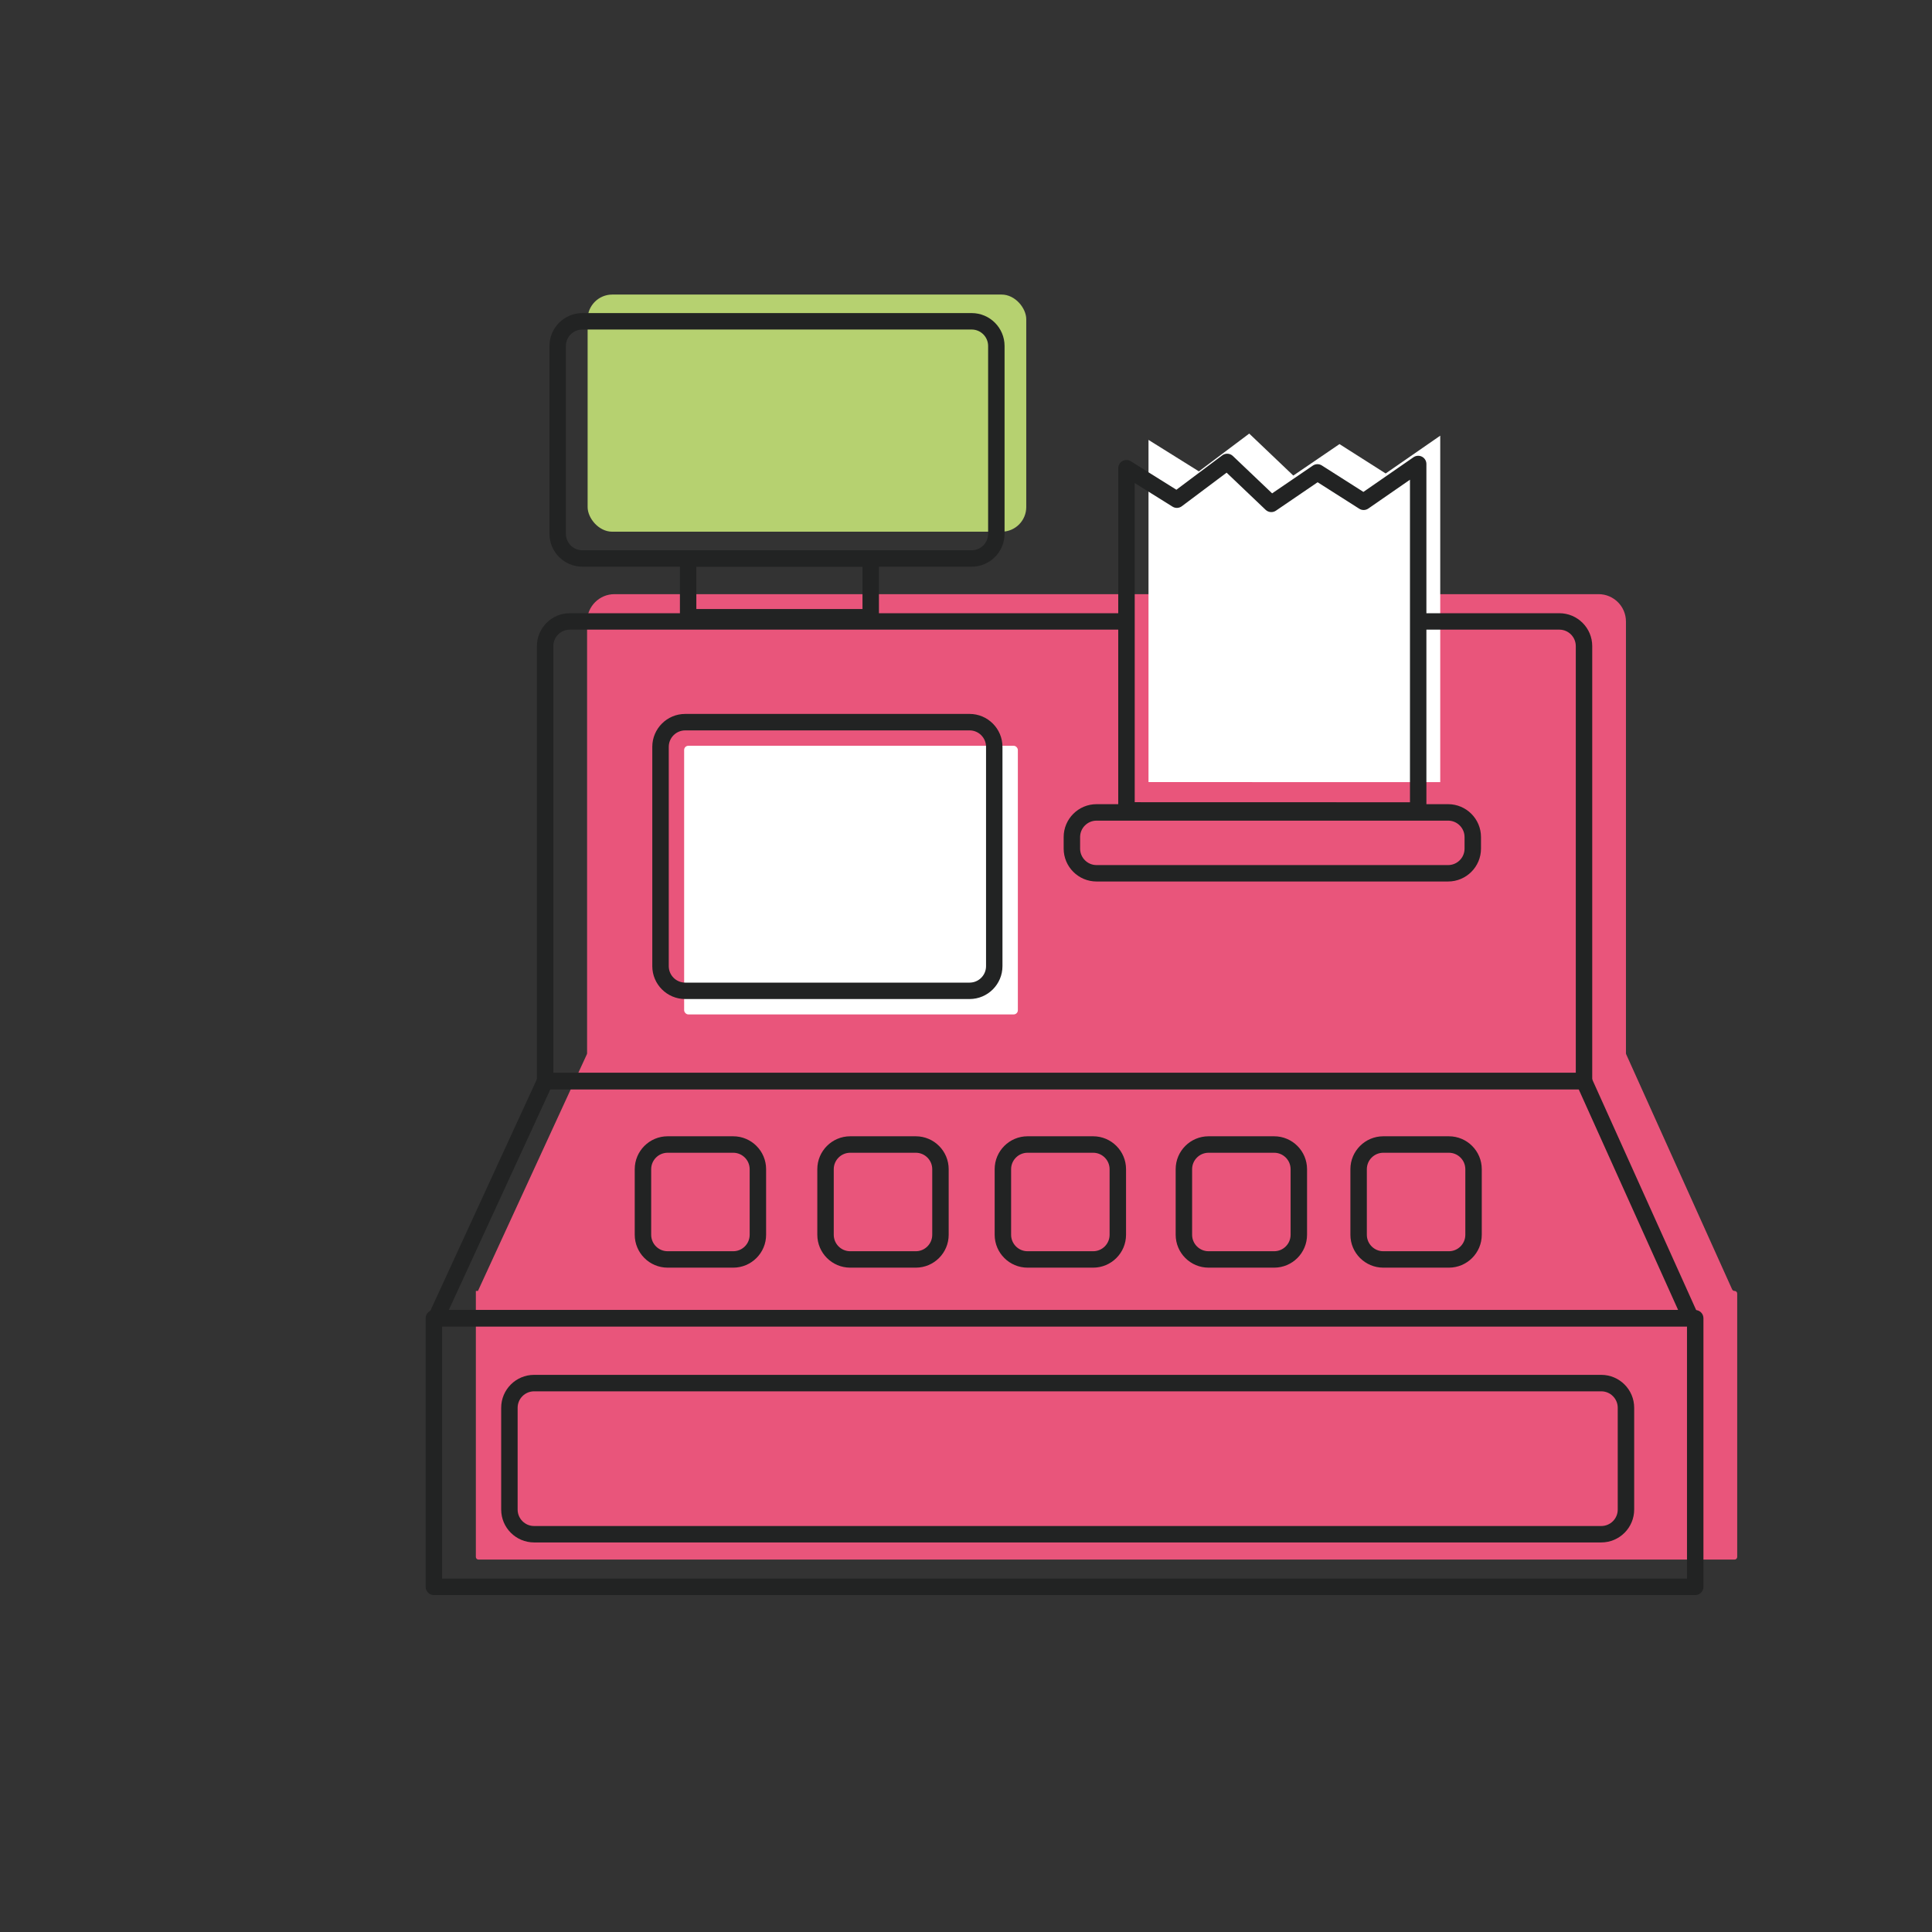 <?xml version="1.0" encoding="UTF-8"?><svg id="Capa_1" xmlns="http://www.w3.org/2000/svg" viewBox="0 0 800 800"><rect x="0" y="0" width="800" height="800" fill="#333333" stroke="none"/><defs><style>.cls-1{fill:#e9557b;}.cls-2{fill:#fff;}.cls-3{fill:#222323;}.cls-4{fill:#b6d170;}</style></defs><path class="cls-1" d="M717.23,533.9l-43.86-97.34c-.06-.14-.1-.3-.1-.45v-178.77c0-6.22-5.09-11.31-11.31-11.31H254.41c-6.22,0-11.31,5.09-11.31,11.31v178.77c0,.16-.03.32-.1.46l-45.09,97.98h-.87v110.14c0,.61.49,1.1,1.1,1.1h520.1c.61,0,1.1-.49,1.1-1.1v-109.04c0-.61-.49-1.1-1.1-1.1h0c-.43,0-.82-.25-1-.65Z"/><polygon class="cls-2" points="475.57 323.84 475.57 182.15 496.43 195.18 517.28 179.54 535.53 196.92 554.65 183.89 573.77 196.05 596.37 180.41 596.37 323.87 475.57 323.84"/><rect class="cls-4" x="243.32" y="121.97" width="181.63" height="98.2" rx="10.21" ry="10.21"/><rect class="cls-2" x="283.29" y="308.81" width="138.18" height="111.24" rx="1.73" ry="1.73"/><path class="cls-3" d="M655.9,451.05H225.72c-1.88,0-3.4-1.52-3.4-3.4v-180.11c0-7.51,6.11-13.62,13.62-13.62h228.81c1.88,0,3.4,1.52,3.4,3.4s-1.52,3.4-3.4,3.4h-228.81c-3.75,0-6.81,3.05-6.81,6.81v176.71h423.37v-176.71c0-3.75-3.05-6.81-6.81-6.81h-56.76c-1.88,0-3.4-1.52-3.4-3.4s1.52-3.4,3.4-3.4h56.76c7.51,0,13.62,6.11,13.62,13.62v180.11c0,1.88-1.52,3.4-3.4,3.4Z"/><path class="cls-3" d="M700.14,549.25H180.53c-1.16,0-2.24-.59-2.87-1.57-.63-.98-.71-2.2-.23-3.26l45.19-98.2c.56-1.21,1.76-1.98,3.09-1.98h430.18c1.34,0,2.55.78,3.1,2.01l44.25,98.2c.48,1.05.38,2.28-.24,3.25-.63.97-1.7,1.56-2.86,1.56ZM185.84,542.44h509.04l-41.18-91.39H227.9l-42.06,91.39Z"/><path class="cls-3" d="M701.96,660.49H179.66c-1.88,0-3.4-1.52-3.4-3.4v-111.24c0-1.88,1.52-3.4,3.4-3.4h522.3c1.88,0,3.4,1.52,3.4,3.4v111.24c0,1.88-1.52,3.4-3.4,3.4ZM183.06,653.68h515.49v-104.43H183.06v104.43Z"/><path class="cls-3" d="M663.07,638.69H221.15c-7.51,0-13.62-6.11-13.62-13.62v-42.15c0-7.51,6.11-13.62,13.62-13.62h441.91c7.51,0,13.62,6.11,13.62,13.62v42.15c0,7.51-6.11,13.62-13.62,13.62ZM221.15,576.12c-3.75,0-6.81,3.05-6.81,6.81v42.15c0,3.75,3.05,6.81,6.81,6.81h441.91c3.75,0,6.81-3.05,6.81-6.81v-42.15c0-3.75-3.05-6.81-6.81-6.81H221.15Z"/><path class="cls-3" d="M401.48,413.68h-117.76c-7.51,0-13.62-6.11-13.62-13.62v-90.82c0-7.51,6.11-13.62,13.62-13.62h117.76c7.51,0,13.62,6.11,13.62,13.62v90.82c0,7.51-6.11,13.62-13.62,13.62ZM283.73,302.44c-3.75,0-6.81,3.05-6.81,6.81v90.82c0,3.75,3.05,6.81,6.81,6.81h117.76c3.75,0,6.81-3.05,6.81-6.81v-90.82c0-3.75-3.05-6.81-6.81-6.81h-117.76Z"/><path class="cls-3" d="M402.35,234.65h-161.21c-7.51,0-13.62-6.11-13.62-13.61v-77.78c0-7.51,6.11-13.62,13.62-13.62h161.21c7.51,0,13.62,6.11,13.62,13.62v77.78c0,7.51-6.11,13.61-13.62,13.61ZM241.14,136.45c-3.75,0-6.81,3.05-6.81,6.81v77.78c0,3.75,3.05,6.81,6.81,6.81h161.21c3.75,0,6.81-3.05,6.81-6.81v-77.78c0-3.75-3.05-6.81-6.81-6.81h-161.21Z"/><path class="cls-3" d="M360.55,258.99h-75.61c-1.88,0-3.4-1.52-3.4-3.4v-24.33c0-1.88,1.52-3.4,3.4-3.4h75.61c1.88,0,3.4,1.52,3.4,3.4v24.33c0,1.88-1.52,3.4-3.4,3.4ZM288.34,252.18h68.8v-17.53h-68.8v17.53Z"/><path class="cls-3" d="M587.24,339.01h0l-120.8-.04c-1.88,0-3.4-1.52-3.4-3.4v-141.69c0-1.24.67-2.38,1.75-2.98,1.08-.6,2.4-.56,3.45.09l18.88,11.8,18.99-14.24c1.33-1,3.19-.89,4.39.26l16.26,15.48,16.85-11.49c1.12-.77,2.6-.79,3.74-.06l17.21,10.95,20.74-14.36c1.04-.72,2.4-.8,3.52-.22,1.12.59,1.82,1.75,1.82,3.01v143.47c0,.9-.36,1.77-1,2.41s-1.5,1-2.41,1ZM469.85,332.17l113.99.03v-133.56l-17.25,11.94c-1.13.78-2.61.81-3.76.07l-17.23-10.96-17.27,11.77c-1.33.9-3.1.76-4.26-.35l-16.16-15.39-18.55,13.91c-1.13.84-2.66.91-3.85.16l-15.65-9.78v132.15Z"/><path class="cls-3" d="M599.63,365.01h-145.57c-7.51,0-13.62-6.11-13.62-13.62v-4.78c0-7.51,6.11-13.62,13.62-13.62h145.57c7.51,0,13.62,6.11,13.62,13.62v4.78c0,7.51-6.11,13.62-13.62,13.62ZM454.06,339.81c-3.75,0-6.81,3.05-6.81,6.81v4.78c0,3.75,3.05,6.81,6.81,6.81h145.57c3.75,0,6.81-3.05,6.81-6.81v-4.78c0-3.75-3.05-6.81-6.81-6.81h-145.57Z"/><path class="cls-3" d="M303.61,524.91h-27.16c-7.51,0-13.62-6.11-13.62-13.62v-27.16c0-7.51,6.11-13.62,13.62-13.62h27.16c7.51,0,13.62,6.11,13.62,13.62v27.16c0,7.51-6.11,13.62-13.62,13.62ZM276.45,477.33c-3.75,0-6.81,3.05-6.81,6.81v27.16c0,3.75,3.05,6.81,6.81,6.81h27.16c3.75,0,6.81-3.05,6.81-6.81v-27.16c0-3.75-3.05-6.81-6.81-6.81h-27.16Z"/><path class="cls-3" d="M379.21,524.91h-27.16c-7.51,0-13.62-6.11-13.62-13.62v-27.16c0-7.51,6.11-13.62,13.62-13.62h27.16c7.51,0,13.62,6.11,13.62,13.62v27.16c0,7.51-6.11,13.62-13.62,13.62ZM352.05,477.33c-3.75,0-6.81,3.05-6.81,6.81v27.16c0,3.75,3.05,6.81,6.81,6.81h27.16c3.75,0,6.81-3.05,6.81-6.81v-27.16c0-3.75-3.05-6.81-6.81-6.81h-27.16Z"/><path class="cls-3" d="M452.65,524.91h-27.16c-7.51,0-13.62-6.11-13.62-13.62v-27.16c0-7.51,6.11-13.62,13.62-13.62h27.16c7.51,0,13.62,6.11,13.62,13.62v27.16c0,7.51-6.11,13.62-13.62,13.62ZM425.49,477.33c-3.75,0-6.81,3.05-6.81,6.81v27.16c0,3.75,3.05,6.81,6.81,6.81h27.16c3.75,0,6.81-3.05,6.81-6.81v-27.16c0-3.75-3.05-6.81-6.81-6.81h-27.16Z"/><path class="cls-3" d="M527.6,524.91h-27.16c-7.51,0-13.62-6.11-13.62-13.62v-27.16c0-7.51,6.11-13.62,13.62-13.62h27.16c7.51,0,13.62,6.11,13.62,13.62v27.16c0,7.51-6.11,13.62-13.62,13.62ZM500.44,477.33c-3.75,0-6.81,3.05-6.81,6.81v27.16c0,3.75,3.05,6.81,6.81,6.81h27.16c3.75,0,6.81-3.05,6.81-6.81v-27.16c0-3.75-3.05-6.81-6.81-6.81h-27.16Z"/><path class="cls-3" d="M599.95,524.91h-27.16c-7.51,0-13.62-6.11-13.62-13.62v-27.16c0-7.51,6.11-13.62,13.62-13.62h27.16c7.51,0,13.62,6.11,13.62,13.62v27.16c0,7.51-6.11,13.62-13.62,13.62ZM572.79,477.33c-3.75,0-6.81,3.05-6.81,6.81v27.16c0,3.75,3.05,6.81,6.81,6.81h27.16c3.75,0,6.81-3.05,6.81-6.81v-27.16c0-3.75-3.05-6.81-6.81-6.81h-27.16Z"/></svg>